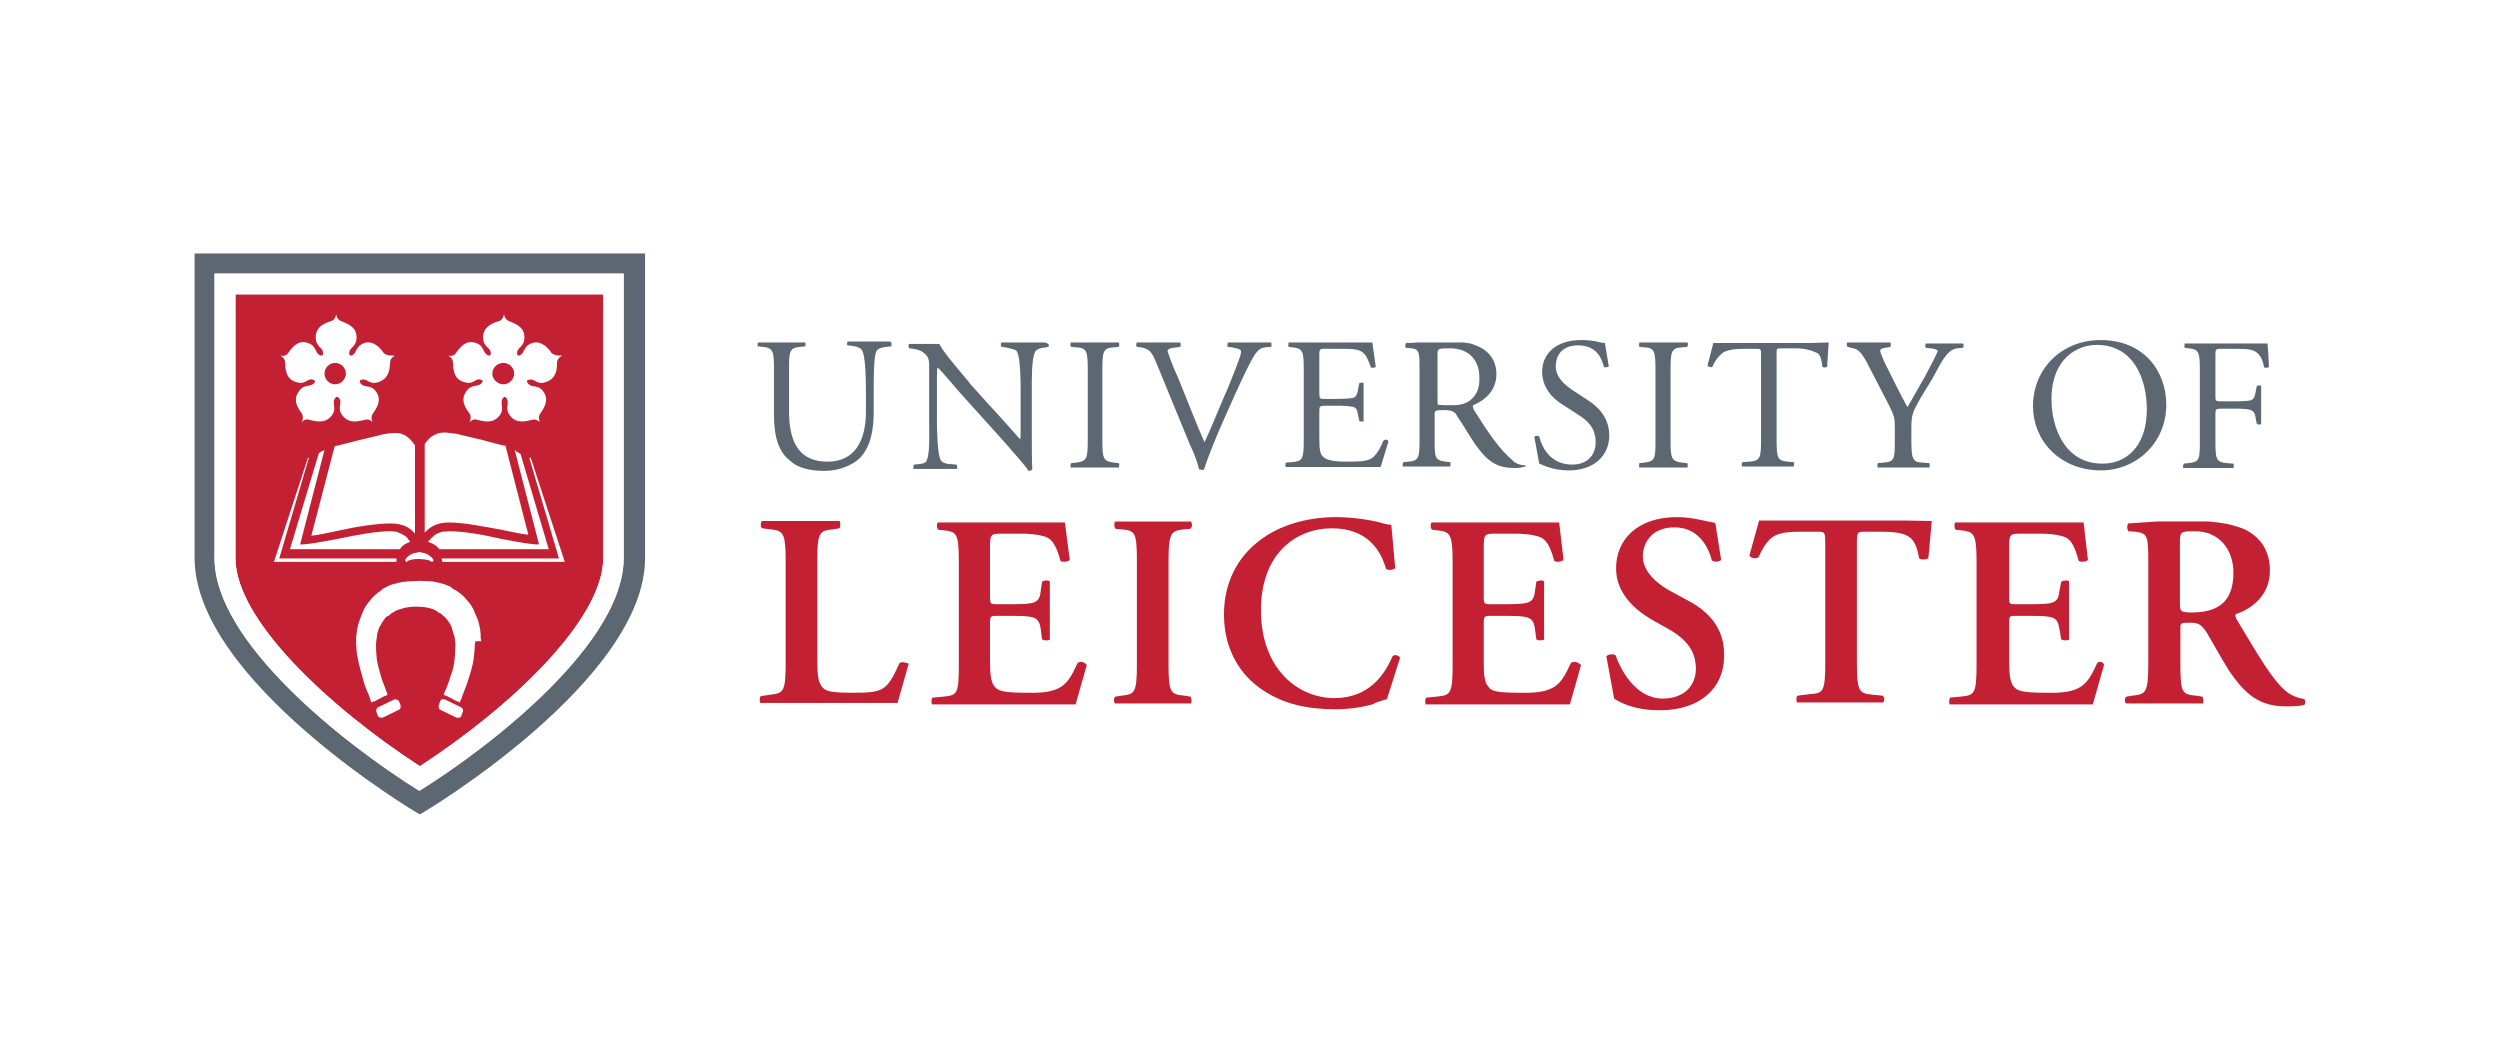 <?xml version="1.0" encoding="utf-8"?>
<!-- Generator: Adobe Illustrator 28.0.0, SVG Export Plug-In . SVG Version: 6.00 Build 0)  -->
<svg version="1.1" id="Layer_1" xmlns="http://www.w3.org/2000/svg" xmlns:xlink="http://www.w3.org/1999/xlink" x="0px" y="0px"
	 viewBox="0 0 513.9 216.4" style="enable-background:new 0 0 513.9 216.4;" xml:space="preserve">
<style type="text/css">
	.st0{fill:#FFFFFF;}
	.st1{fill:#C32033;}
	.st2{fill:#5D6771;}
</style>
<rect id="backing" class="st0" width="513.9" height="216.4"/>
<g id="university-of-leicester">
	<path class="st1" d="M86.3,157.5c18.7-12.1,37.7-30.1,37.7-42.8c0-54.2,0-54.2,0-54.2c-75.6,0-75.6,0-75.6,0c0,54.2,0,54.2,0,54.2
		C48.3,127.3,67.6,145.3,86.3,157.5z"/>
	<path class="st2" d="M128.2,114.7c0,17.1-26.3,38-42,47.8c-15.8-9.8-42.1-30.7-42.1-47.8c0-58.5,0-58.5,0-58.5
		c84.1,0,84.1,0,84.1,0V114.7z M86.3,52.1L86.3,52.1c-46.3,0-46.3,0-46.3,0c0,62.6,0,62.6,0,62.6c0,25.1,45.4,52.3,46.3,52.7l0,0
		c0.9-0.4,46.3-27.6,46.3-52.7c0-62.6,0-62.6,0-62.6H86.3z"/>
	<path class="st0" d="M124,114.7c0,12.7-19.1,30.7-37.7,42.8c-18.7-12.1-37.9-30.1-37.9-42.8c0-54.2,0-54.2,0-54.2
		c75.6,0,75.6,0,75.6,0V114.7z M44.1,56.3c0,58.5,0,58.5,0,58.5c0,17.1,26.4,38,42.1,47.8c15.7-9.8,42-30.7,42-47.8
		c0-58.5,0-58.5,0-58.5L44.1,56.3z M78.9,72.6c-0.5-0.8-2-2.7-4-2.1c-2.1,0.8-1.4,2.2-2.7,2.6c-0.1,0-0.2,0-0.3-0.1
		c-0.1-0.1-0.1-0.1-0.1-0.3c-0.1-1.4,1.5-1.2,1.5-3.4c0-2.3-2.3-2.9-3.2-3.3c-0.9-0.3-1-1.4-1-1.4s-0.1,1.1-1,1.4
		c-1,0.3-3.2,1-3.2,3.3c0,2.2,1.6,2,1.5,3.4c0,0.1,0,0.2-0.1,0.3l0,0c-0.1,0.1-0.2,0.1-0.3,0.1c-1.4-0.4-0.8-2-2.7-2.6
		c-2.2-0.8-3.5,1.3-4.1,2.1c-0.5,0.8-1.6,0.5-1.6,0.5s1,0.4,1,1.4c0.1,1,0,3.4,2.2,4c2.1,0.8,2.4-1,3.7-0.4c0.1,0.1,0.2,0.1,0.2,0.2
		c0.1,0.1,0,0.2,0,0.3c-0.9,1.2-2.1,0.1-3.3,1.9c-1.4,1.9,0.1,3.7,0.7,4.6c0.4,0.8-0.1,1.7-0.1,1.7s0.8-0.9,1.6-0.5
		c1,0.2,3.2,1,4.6-0.9c1.2-1.6-0.2-2.5,0.8-3.7c0.1-0.1,0.1-0.1,0.3-0.1c0.2,0,0.2,0.1,0.3,0.1c1,1.2-0.5,2.1,0.8,3.7
		c1.4,1.9,3.6,1.1,4.6,0.9c1-0.3,1.6,0.5,1.6,0.5s-0.5-1,0-1.7c0.5-0.8,2.1-2.7,0.7-4.6c-1.2-1.7-2.5-0.5-3.3-1.9
		c0-0.1-0.1-0.1,0-0.3l0,0c0-0.1,0.1-0.2,0.2-0.2c1.4-0.5,1.6,1.2,3.7,0.4c2.3-0.8,2.2-3.1,2.3-4c0-1,1-1.4,1-1.4
		S79.5,73.2,78.9,72.6 M68.9,79c-1.2,0-2.2-1-2.2-2.2s1-2.2,2.2-2.2s2.2,1,2.2,2.2C71.1,77.9,70.1,79,68.9,79 M113.4,72.6
		c-0.5-0.8-2-2.7-4-2.1c-2.1,0.8-1.4,2.2-2.7,2.6c-0.1,0-0.2,0-0.3-0.1c-0.1-0.1-0.1-0.1-0.1-0.3c-0.1-1.4,1.5-1.2,1.5-3.4
		c0-2.3-2.3-2.9-3.2-3.3s-1-1.4-1-1.4s-0.1,1.1-1,1.4c-1,0.3-3.3,1-3.3,3.3c0,2.2,1.6,2,1.6,3.4c0,0.1,0,0.2-0.1,0.3l0,0
		c-0.1,0.1-0.2,0.1-0.3,0.1c-1.4-0.4-0.8-2-2.7-2.6c-2.2-0.8-3.5,1.3-4.1,2.1c-0.5,0.8-1.6,0.5-1.6,0.5s1,0.4,1,1.4
		c0.1,1,0,3.4,2.2,4c2.1,0.8,2.4-1,3.7-0.4c0.1,0.1,0.2,0.1,0.2,0.2c0.1,0.1,0,0.2-0.1,0.3c-0.8,1.2-2.1,0.1-3.3,1.9
		c-1.3,1.9,0.1,3.7,0.8,4.6c0.4,0.8-0.1,1.7-0.1,1.7s0.8-0.9,1.6-0.5c1,0.2,3.2,1,4.6-0.9c1.2-1.6-0.2-2.5,0.8-3.7
		c0.1-0.1,0.1-0.1,0.3-0.1c0.1,0,0.2,0.1,0.2,0.1c1,1.2-0.4,2.1,0.8,3.7c1.4,1.9,3.6,1.1,4.6,0.9c0.9-0.3,1.6,0.5,1.6,0.5
		s-0.5-1,0-1.7c0.5-0.8,2.1-2.7,0.7-4.6c-1.2-1.7-2.5-0.5-3.3-1.9c0-0.1-0.1-0.1-0.1-0.3l0,0c0.1-0.1,0.1-0.2,0.3-0.2
		c1.4-0.5,1.6,1.2,3.7,0.4c2.3-0.8,2.2-3.1,2.2-4c0.1-1,1.1-1.4,1.1-1.4S114.1,73.2,113.4,72.6 M103.5,79c-1.2,0-2.3-1-2.3-2.2
		s1-2.2,2.3-2.2c1.2,0,2.2,1,2.2,2.2C105.7,77.9,104.7,79,103.5,79 M94.8,145.4c-3.3-1.6-3.3-1.6-3.3-1.6c-0.3-0.1-0.9-0.1-1,0.3
		c-0.3,0.8-0.3,0.8-0.3,0.8c-0.1,0.3,0,0.9,0.3,1c3.3,1.6,3.3,1.6,3.3,1.6c0.3,0.1,0.9,0.1,1-0.3c0.3-0.8,0.3-0.8,0.3-0.8
		C95.3,146.1,95.2,145.7,94.8,145.4z M98.9,131.8c0-0.2,0-0.2,0-0.2c-0.1-0.5-0.1-0.5-0.1-0.5c0-0.2,0-0.4,0-0.8
		c-0.1-0.9-0.1-0.9-0.1-0.9c-0.2-1.1-0.4-2.1-1-3.2c-0.3-1-1-2.1-1.6-2.7c-0.7-0.9-1.4-1.5-2.3-2.1c-0.4-0.2-0.9-0.4-1.2-0.8
		c-0.4-0.2-0.9-0.3-1.2-0.5c-0.3-0.1-0.8-0.2-1.1-0.3c-0.3-0.1-0.8-0.1-1-0.2c-0.3-0.1-0.7-0.1-0.9-0.1c-0.3,0-1.2-0.1-2.3-0.1l0,0
		c-1,0.1-1.9,0.1-2.3,0.1c-0.3,0.1-0.5,0.1-0.9,0.1c-0.3,0.1-0.7,0.1-1,0.2s-0.8,0.2-1.2,0.3c-0.3,0.1-0.8,0.3-1.2,0.5
		c-0.3,0.2-0.9,0.4-1.2,0.8c-0.8,0.5-1.6,1.2-2.3,2.1c-0.7,0.8-1.2,1.7-1.6,2.7s-0.8,2.1-1,3.2c-0.1,0.9-0.1,0.9-0.1,0.9
		c0,0.3-0.1,0.5-0.1,0.8c0,0.5,0,0.5,0,0.5c0,0.2,0,0.2,0,0.2c0,0.1,0,0.1,0,0.1l0,0c0,0.1,0,0.1,0,0.1c0,0.1,0,0.1,0,0.1
		c0,0.3,0,0.3,0,0.3c0.1,1,0.1,2,0.3,2.7c0.3,1.7,0.8,3.4,1.2,4.8c0.3,1.3,0.9,2.4,1.2,3.2c0.1,0.3,0.3,0.8,0.3,1
		c0.1,0.2,0.2,0.3,0.2,0.3c0.4-0.2,0.4-0.2,0.4-0.2c0.3-0.1,0.3-0.1,0.3-0.1c1.9-1,1.9-1,1.9-1c0.3-0.1,0.3-0.1,0.3-0.1
		c0.2-0.1,0.2-0.1,0.2-0.1c0.2-0.1,0.2-0.1,0.2-0.1s-0.1-0.1-0.1-0.2c-0.1-0.2-0.1-0.4-0.3-0.8c-0.2-0.8-0.7-1.6-1-2.8
		s-0.8-2.6-0.9-4.1c-0.1-0.8-0.1-1.4-0.1-2.3c0-0.2,0-0.2,0-0.2c0-0.1,0-0.1,0-0.1l0,0c0-0.1,0-0.1,0-0.1c0.1-0.8,0.1-0.8,0.1-0.8
		c0-0.2,0-0.3,0.1-0.5c0-0.4,0-0.4,0-0.4c0.2-0.8,0.3-1.4,0.8-2.1c0.2-0.5,0.7-1.1,1-1.5c0,0,0.2-0.2,0.7-0.4c0-0.1,0.1-0.1,0.1-0.1
		c0.1-0.1,0.2-0.2,0.3-0.3c0.1,0,0.1-0.1,0.2-0.1l0,0c0.1-0.1,0.3-0.1,0.5-0.3c0.1,0,0.1,0,0.1-0.1l0,0c1-0.4,2.4-0.9,4.3-0.9
		s3.2,0.3,4.3,0.9l0,0c0,0.1,0.1,0.1,0.1,0.1c0.1,0.1,0.3,0.2,0.4,0.3c0.1,0,0.1,0,0.1,0c0.1,0.1,0.1,0.1,0.2,0.1
		c0.1,0.1,0.3,0.2,0.3,0.3c0.1,0,0.1,0.1,0.1,0.1c0.3,0.2,0.5,0.4,0.5,0.4c0.4,0.4,0.8,1,1.1,1.5c0.3,0.5,0.4,1.3,0.7,2.1
		c0.1,0.4,0.1,0.4,0.1,0.4c0.1,0.1,0.1,0.3,0.1,0.5c0.1,0.8,0.1,0.8,0.1,0.8c0,0.1,0,0.1,0,0.1l0,0c0,0.1,0,0.1,0,0.1
		c0,0.2,0,0.2,0,0.2c0,0.9-0.1,1.6-0.1,2.3c-0.1,1.5-0.4,2.9-0.9,4.1c-0.3,1.2-0.8,2.2-1,2.8c-0.1,0.3-0.3,0.5-0.3,0.8
		c-0.1,0.1-0.1,0.2-0.1,0.2c0.2,0.1,0.2,0.1,0.2,0.1c0.2,0.1,0.2,0.1,0.2,0.1c0.3,0.1,0.3,0.1,0.3,0.1c1.9,1,1.9,1,1.9,1
		c0.3,0.1,0.3,0.1,0.3,0.1c0.4,0.2,0.4,0.2,0.4,0.2s0.1-0.1,0.1-0.3c0.1-0.2,0.3-0.5,0.4-1c0.3-0.8,0.8-1.9,1.2-3.2
		c0.4-1.4,1-2.9,1.2-4.8c0.1-0.9,0.2-1.9,0.2-2.7c0.1-0.3,0.1-0.3,0.1-0.3c0-0.1,0-0.1,0-0.1c0-0.1,0-0.1,0-0.1l0,0v-0.1H98.9z
		 M82,144.1c-0.2-0.3-0.7-0.4-1-0.3c-3.3,1.6-3.3,1.6-3.3,1.6c-0.3,0.1-0.5,0.7-0.3,1c0.3,0.8,0.3,0.8,0.3,0.8
		c0.1,0.3,0.7,0.4,1,0.3c3.3-1.6,3.3-1.6,3.3-1.6c0.3-0.1,0.5-0.7,0.3-1L82,144.1z M81.5,114.8c-24.1,0-24.1,0-24.1,0
		c6.1-20.7,6.1-20.7,6.1-20.7c-0.2,0-0.2,0-0.2,0c-6.7,20.5-6.7,20.5-6.7,20.5c-0.3,0.9-0.3,0.9-0.3,0.9c25.2,0,25.2,0,25.2,0
		C81.5,115.3,81.5,115,81.5,114.8z M84.3,111.4c-0.1-0.2-0.2-0.4-0.4-0.5c0-0.1,0-0.1,0-0.1c-0.1,0-0.1-0.1-0.1-0.1
		c0-0.1,0-0.1,0-0.1c-0.1,0-0.1-0.1-0.1-0.1c-0.9-0.8-1.9-1-2.2-1.2c-0.4,0-0.9-0.1-1.3-0.1c-2.8,0-7.1,0.8-10.4,1.5l0,0
		c0,0-7,1.4-8.1,1.2l0,0c5-19.4,5-19.4,5-19.4c-0.4,0.2-1,0.4-1.2,0.8c-5.9,19.6-5.9,19.6-5.9,19.6c22.6,0,22.6,0,22.6,0
		C82.8,111.8,84.3,111.4,84.3,111.4L84.3,111.4z M81.3,89c-0.8,0-1.6,0.1-2.7,0.3c-0.1,0.1-3.3,0.8-4.9,1.2l0,0
		c-1.6,0.4-4.5,1.2-4.9,1.2C64,110.1,64,110.1,64,110.1c1,0,5.5-1,5.5-1l0,0c3.5-0.8,7.9-1.5,10.8-1.5c2.7,0,4.1,1,5,2.1
		c0-18,0-18,0-18c0-0.1,0-0.1,0-0.2C84.5,90.5,83.5,89,81.3,89z M89.1,115.1L89.1,115.1L89.1,115.1c-0.1-0.1-0.1-0.3-0.2-0.3
		c-0.1-0.1-0.1-0.2-0.2-0.3h-0.1c-0.3-0.3-0.9-0.8-1.9-0.9c-0.3-0.1-0.3-0.1-0.3-0.1c-0.1,0-0.1,0-0.2,0l0,0c-0.1,0-0.1,0-0.1,0H86
		c-0.3,0.1-0.3,0.1-0.3,0.1c-1,0.1-1.5,0.5-2,0.9l0,0c-0.1,0.1-0.1,0.2-0.2,0.3c-0.1,0.1-0.1,0.2-0.2,0.3c0,0.1,0,0.1,0,0.1l0,0
		c0,0.1,0,0.1,0.1,0.2s0.1,0.1,0.2,0.1s0.1,0,0.1-0.1c0.3-0.2,0.8-0.5,2.5-0.5c1.6,0.1,2.2,0.3,2.4,0.5c0.1,0.1,0.1,0.1,0.2,0.1
		s0.1-0.1,0.2-0.1C89.1,115.3,89.1,115.2,89.1,115.1z M90.9,115.5c0,0,0,0,25.2,0c0,0,0,0-0.3-0.9c0,0,0,0-6.7-20.5c0,0,0,0-0.3,0
		c0,0,0,0,6.1,20.7c0,0,0,0-24.2,0C90.9,115,90.9,115.3,90.9,115.5z M88,111.4c0,0,1.6,0.4,2.3,1.5c0,0,0,0,22.5,0c0,0,0,0-5.8-19.6
		c-0.3-0.2-0.8-0.4-1.2-0.8c0,0,0,0,5,19.4l0,0c-1.2,0.2-8.1-1.2-8.1-1.2l0,0c-3.4-0.8-7.5-1.5-10.4-1.5c-0.4,0-1,0.1-1.3,0.1
		c-0.4,0.1-1.4,0.3-2.2,1.2c-0.1,0-0.1,0.1-0.1,0.1s0,0-0.1,0.1l-0.1,0.1c0,0,0,0,0,0.1C88.3,111,88,111.2,88,111.4L88,111.4z
		 M87.3,91.3c0,0.1,0,0.1,0,0.2c0,0,0,0,0,18c0.9-1,2.3-2.1,5-2.1c3.1,0,7.4,0.9,10.8,1.5l0,0c0,0,4.6,1,5.5,1c0,0,0,0-4.7-18.3
		c-0.4,0.1-3.3-0.8-4.9-1.2l0,0c-1.6-0.4-4.8-1.1-5-1.2c-1-0.1-2-0.3-2.7-0.3C88.9,89,87.8,90.5,87.3,91.3z"/>
	<path class="st2" d="M441.3,84.2c0-6.3-2.7-13.3-10.3-13.3c-3.9,0-9.3,2.7-9.3,11.2c0,5.7,2.7,13.2,10.4,13.2
		C436.8,95.4,441.3,92,441.3,84.2z M417.9,83.5c0-7.7,5.9-13.6,13.9-13.6c8.9,0,13.5,6.4,13.5,13.3c0,7.7-6,13.5-13.5,13.5
		C423.1,96.6,417.9,90.3,417.9,83.5z M183.2,70.4c0.1,0.2,0.1,0.5,0,0.8c0,0,0,0-1,0.1s-1.9,0.4-2.1,1c-0.5,1.2-0.5,5.7-0.5,7.9
		c0,0,0,0,0,4.4c0,3.4-0.5,7-2.7,9.4c-1.6,1.7-4.6,2.8-7.4,2.8c-2.7,0-5.5-0.5-7.2-2.2c-2.1-1.6-3.2-4.6-3.2-9.2c0,0,0,0,0-9.2
		c0-3.9-0.1-4.7-2.3-4.9c0,0,0,0-1-0.1c-0.1-0.1-0.1-0.5,0-0.8c0,0,0,0,9.7,0c0.1,0.2,0.1,0.8,0,0.8c0,0,0,0-1,0.1
		c-2.3,0.2-2.3,1-2.3,4.9c0,0,0,0,0,8.4c0,6.2,2,10.3,7.9,10.3c5.7,0,7.9-4.4,7.9-10.3c0,0,0,0,0-4.5c0-2.4-0.1-6.9-0.8-8.1
		c-0.2-0.4-1-0.8-2-0.9c0,0,0,0-1-0.1c-0.1-0.1-0.1-0.5,0-0.8h8.9v0.2H183.2z M261.3,70.4c0.1,0.2,0.1,0.8,0,0.9c0,0,0,0-1.2,0.1
		c-1,0.1-1.4,0.5-2.1,1.4c-1.1,1.7-2.6,4.9-4.4,8.9c0,0,0,0-2.1,4.7c-1.6,3.6-3.4,8.1-4,10.1c-0.1,0.1-0.2,0.1-0.3,0.1
		c-0.2,0-0.3-0.1-0.7-0.1c-0.4-1.6-1.1-3.5-1.9-5.1c0,0,0,0-6.9-16.8c-0.9-2.2-1.4-2.9-3.2-3.2c0,0,0,0-0.8-0.1
		c-0.2-0.2-0.2-0.5,0-0.9c0,0,0,0,8.9,0c0.1,0.2,0.2,0.5,0,0.9c0,0,0,0-0.7,0.1c-1.4,0.1-1.9,0.4-1.9,0.8c0.1,0.3,0.8,2.5,2.1,5.3
		c1.9,4.6,3.5,8.9,5.5,13.4c1.2-2.5,2.8-6.5,3.7-8.6c1.2-2.6,2.9-7,3.5-8.7c0.3-0.8,0.3-1.2,0.3-1.4c0-0.3-0.3-0.5-1.9-0.8
		c0,0,0,0-0.8-0.1c-0.2-0.2-0.1-0.5,0-0.9L261.3,70.4L261.3,70.4z M215.5,71.3c0,0,0,0-0.5,0.1c-1.2,0.1-2.1,0.5-2.2,0.9
		c-0.8,1.4-0.7,6.1-0.7,7.9c0,0,0,0,0,9.4c0,1.2,0,5.8,0.1,6.8c-0.1,0.2-0.3,0.4-0.8,0.4c-0.4-0.8-1.6-2.1-4.9-5.9c0,0,0,0-9.1-10.1
		c-1.1-1.2-3.7-4.4-4.6-5.2c0,0,0,0-0.1,0c-0.1,0.4-0.1,1.4-0.1,2.5c0,0,0,0,0,8.5c0,1.9,0.1,6.9,0.8,8c0.2,0.4,1,0.8,2,0.8
		c0,0,0,0,1.2,0.1c0.2,0.3,0.2,0.8,0.1,0.9c0,0,0,0-8.9,0c-0.1-0.2-0.1-0.5,0.1-0.9c0,0,0,0,1-0.1s1.5-0.3,1.6-0.8
		c0.7-1.4,0.5-6.1,0.5-8c0,0,0,0,0-11.2c0-1.1,0-1.9-0.9-2.7c-0.5-0.5-1.4-0.9-2.4-1c0,0,0,0-0.8-0.1c-0.1-0.2-0.2-0.5-0.1-0.9
		c0,0,0,0,6.3,0c1,2.1,5.5,7,6.5,8.4c0,0,0,0,3.7,4.1c2.7,2.9,4.6,5.1,6.3,7c0,0,0,0,0.1,0c0.1-0.1,0.1-0.8,0.1-1.6c0,0,0,0,0-8.3
		c0-1.7,0-6.9-0.8-8.1c-0.2-0.3-0.9-0.5-2.4-0.8c0,0,0,0-0.7-0.1c-0.2-0.1-0.2-0.5-0.1-0.9c0,0,0,0,8.9,0
		C215.7,70.6,215.7,71,215.5,71.3z M220.2,71.3c-0.2-0.1-0.2-0.5-0.1-0.9c0,0,0,0,9.9,0c0.1,0.2,0.1,0.8,0,0.9c0,0,0,0-1,0.1
		c-2.3,0.1-2.4,0.9-2.4,4.9c0,0,0,0,0,13.9c0,4,0.1,4.6,2.4,4.9c0,0,0,0,1,0.1c0.1,0.1,0.1,0.5,0,0.9c0,0,0,0-9.9,0
		c-0.1-0.1-0.1-0.5,0.1-0.9c0,0,0,0,1-0.1c2.3-0.3,2.4-0.9,2.4-4.9c0,0,0,0,0-13.9c0-4-0.1-4.8-2.4-4.9L220.2,71.3z M337,71.3
		c-0.1-0.1-0.1-0.5,0-0.9c0,0,0,0,9.9,0c0.1,0.2,0.1,0.8-0.1,0.9c0,0,0,0-1,0.1c-2.3,0.1-2.4,0.9-2.4,4.9c0,0,0,0,0,13.9
		c0,4,0.1,4.6,2.4,4.9c0,0,0,0,1,0.1c0.2,0.1,0.1,0.5,0.1,0.9c0,0,0,0-9.9,0c-0.1-0.1-0.1-0.5,0-0.9c0,0,0,0,1-0.1
		c2.3-0.3,2.3-0.9,2.3-4.9c0,0,0,0,0-13.9c0-4-0.1-4.8-2.3-4.9L337,71.3z M379.8,71.3c-0.2-0.2-0.2-0.5-0.1-0.9c0,0,0,0,8.9,0
		c0.1,0.2,0.1,0.8,0,0.9c0,0,0,0-0.5,0.1c-1.4,0.2-1.6,0.3-1.6,0.8c0,0.3,1,2.6,1.2,2.9c1.4,2.8,2.9,5.9,4.4,8.6
		c1.2-2.1,2.5-4.4,3.7-6.5c1.1-2.1,2.5-4.7,2.5-5.1c0-0.2-0.8-0.5-1.6-0.5c0,0,0,0-0.8-0.1c-0.2-0.2-0.2-0.5,0-0.9c0,0,0,0,7.6,0
		c0.2,0.2,0.2,0.5,0,0.9c0,0,0,0-1.2,0.1c-2.1,0.3-3.2,2.8-5,6.1c0,0,0,0-2.5,4.1c-1.6,2.9-1.9,3.3-1.9,6.3c0,0,0,0,0,2.1
		c0,4.1,0.2,4.8,2.3,4.9c0,0,0,0,1.4,0.1c0.1,0.2,0.1,0.8,0,0.9c0,0,0,0-10.6,0c-0.1-0.1-0.1-0.5,0-0.9c0,0,0,0,1.2-0.1
		c2.3-0.2,2.3-0.8,2.3-4.9c0,0,0,0,0-2.1c0-2.2-0.1-2.6-1.2-4.8c0,0,0,0-4.6-8.9c-1.4-2.5-2-2.7-3.2-2.9L379.8,71.3z M466.4,75.4
		c-0.1,0.2-0.7,0.3-1,0.1c-0.3-1.6-0.8-3.1-2.7-3.6c-0.9-0.2-2.2-0.2-3.7-0.2c0,0,0,0-2.4,0c-1.2,0-1.2,0.1-1.2,1.5c0,0,0,0,0,8.2
		c0,1.1,0.1,1.1,1.3,1.1c0,0,0,0,2.6,0c1.6,0,2.8-0.1,3.3-0.2c0.3-0.1,0.8-0.3,1-1.4c0,0,0,0,0.3-1.5c0.1-0.2,0.7-0.2,0.9-0.1
		c0,0,0,0,0,7.9c-0.2,0.1-0.7,0.1-0.9-0.1c0,0,0,0-0.3-1.5c-0.1-0.8-0.5-1.2-1.2-1.4c-0.5-0.1-1.5-0.2-3.1-0.2c0,0,0,0-2.6,0
		c-1.2,0-1.3,0.1-1.3,1.1c0,0,0,0,0,5.3c0,4,0.1,4.6,2.4,4.8c0,0,0,0,1.3,0.1c0.1,0.1,0.1,0.5,0,0.9c0,0,0,0-10.3,0
		c-0.1-0.1-0.1-0.5,0.1-0.9c0,0,0,0,1-0.1c2.3-0.3,2.3-0.8,2.3-4.8c0,0,0,0,0-14c0-3.9-0.1-4.6-2.3-4.8c0,0,0,0-0.8-0.1
		c-0.1-0.1-0.1-0.5,0-0.9c0,0,0,0,4.6,0c0,0,0,0,7.2,0c0,0,0,0,5.2,0C466.3,72.2,466.3,74,466.4,75.4z M302.2,82.3
		c-1.2,0.9-2.6,1-3.9,1c-2.1,0-2.5-0.1-2.7-0.1c-0.1-0.1-0.1-0.5-0.1-1.3c0-9.1,0-9.1,0-9.1c0-1.1,0.1-1.2,2.5-1.2
		c4.4,0,6.1,2.9,6.1,6C304.2,80.1,303.3,81.4,302.2,82.3z M313.6,95.7c-1.1-0.1-2.1-0.4-2.7-1.1c-2.6-2.2-4.7-5.2-7.9-10.3
		c-0.2-0.3-0.3-0.8-0.2-1c2-0.8,4.8-2.7,4.8-6.4c0-2.7-1.4-4.5-3.3-5.5c-0.8-0.3-1.6-0.8-2.7-0.9c-0.1,0-0.5-0.1-1-0.1
		c-0.1,0-0.7,0-1,0c-6.9,0-6.9,0-6.9,0c-0.4,0-1.2,0-1.3,0c-0.9,0.1-1.6,0.1-2.3,0.1c-0.3,0.1-0.3,0.8-0.1,1
		c1.2,0.1,1.2,0.1,1.2,0.1c1.6,0.2,1.6,0.9,1.6,4.6c0,13.9,0,13.9,0,13.9c0,4-0.1,4.6-2.3,4.8c-1,0.1-1,0.1-1,0.1
		c-0.2,0.2-0.2,0.8-0.1,0.9c9.7,0,9.7,0,9.7,0c0.1-0.2,0.1-0.8,0-0.9c-0.9-0.1-0.9-0.1-0.9-0.1c-2.3-0.3-2.3-0.8-2.3-4.8
		c0-4.9,0-4.9,0-4.9c0-0.8,0.1-0.9,1.9-0.9c1.6,0,2.3,0.3,2.7,1.2c1.2,1.7,2.8,4.5,3.8,5.9c2.7,3.8,4.7,4.8,8.1,4.8
		c0.8,0,1.4-0.1,1.6-0.2C313.8,96,313.7,95.7,313.6,95.7z M285.4,90.8c0,0,0,0-1.6,5.2c0,0,0,0-10.5,0c0,0,0,0-3.5,0c0,0,0,0-5.5,0
		c-0.1-0.1-0.1-0.5,0-0.9c0,0,0,0,1.3-0.1c2.3-0.2,2.4-0.8,2.4-4.8c0,0,0,0,0-14c0-3.9-0.1-4.6-2.4-4.8c0,0,0,0-0.7-0.1
		c-0.1-0.1-0.1-0.5,0-0.9c0,0,0,0,4.7,0c0,0,0,0,7.2,0c0,0,0,0,5.3,0c0,0,0,0,0.7,5c-0.1,0.2-0.9,0.3-1,0.1c-0.7-1.7-1-3.2-2.9-3.6
		c-0.9-0.2-2.1-0.2-3.7-0.2c0,0,0,0-2.8,0c-1.2,0-1.2,0.1-1.2,1.5c0,0,0,0,0,7.6c0,1.2,0.1,1.2,1.3,1.2c0,0,0,0,2.3,0
		c1.6,0,2.8-0.1,3.3-0.2c0.4-0.1,0.8-0.4,1-1.4c0,0,0,0,0.3-1.6c0.1-0.1,0.7-0.2,0.9-0.1c0,0,0,0,0,7.9c-0.2,0.1-0.8,0.1-0.9-0.1
		c0,0,0,0-0.3-1.5c-0.1-0.8-0.4-1.3-1.2-1.4c-0.5-0.1-1.4-0.2-3.1-0.2c0,0,0,0-2.3,0c-1.2,0-1.3,0.1-1.3,1.1c0,0,0,0,0,5.5
		c0,2.1,0.1,3.4,0.8,3.9c0.4,0.4,1.3,1,4.7,1c3.1,0,4-0.1,4.9-0.5c0.8-0.3,1.9-1.6,2.7-3.7C284.7,90.2,285.3,90.3,285.4,90.8z
		 M330.8,89.5c0,4.3-3.3,7.2-8.3,7.2c-3.3,0-5.3-1.1-6.1-1.4c0,0,0,0-1-5.5c0.1-0.2,0.8-0.3,1-0.1c0.5,2.1,2.2,5.8,6.8,5.8
		c3.3,0,4.8-2.2,4.8-4.5c0-1.6-0.3-3.6-3.2-5.5c0,0,0,0-3.7-2.4c-2-1.2-4.1-3.5-4.1-6.7c0-3.6,2.8-6.5,8-6.5c1.2,0,2.5,0.1,3.6,0.4
		c0.4,0.1,1,0.2,1.3,0.2c0,0,0,0,0.8,4.8c-0.1,0.2-0.8,0.3-1,0.1c-0.5-1.9-1.6-4.4-5.3-4.4s-4.6,2.5-4.6,4.3c0,2.3,1.9,3.8,3.3,4.8
		c0,0,0,0,3.2,2.1C328.4,83.5,330.8,85.8,330.8,89.5z M375.9,70.4c0,0,0,0-0.3,4.9c-0.1,0.3-0.8,0.3-1,0.1c-0.1-1-0.3-2.4-1-2.8
		c-1-0.5-2.4-1-4.6-1c0,0,0,0-2.7,0c-1.2,0-1.1,0-1.1,1.3c0,0,0,0,0,17.2c0,4,0.1,4.6,2.3,4.8c0,0,0,0,1.2,0.1
		c0.2,0.1,0.1,0.5,0,0.9c0,0,0,0-10.6,0c-0.1-0.2-0.1-0.8,0.1-0.9c0,0,0,0,1.4-0.1c2.3-0.2,2.4-0.8,2.4-4.8c0,0,0,0,0-17.2
		c0-1.2,0-1.2-1.2-1.2c0,0,0,0-2.1,0c-1.6,0-3.8,0.1-4.8,1s-1.4,1.6-1.9,2.7c-0.3,0.2-0.9,0-1-0.3c0,0,0,0,1.2-4.6c0,0,0,0,3.8,0
		c0.1,0,0.3,0,0.3,0s0,0,15.8,0L375.9,70.4L375.9,70.4z"/>
	<path class="st1" d="M233.7,136.5c0,0,0,0,0-21.2c0-6-0.4-6.2-3.2-6.5c0,0,0,0-1.2-0.1c-0.3-0.3-0.3-1.2-0.1-1.5c0,0,0,0,15.6,0
		c0.3,0.3,0.3,1.2-0.1,1.5c0,0,0,0-1.2,0.1c-2.7,0.3-3.3,0.5-3.3,6.5c0,0,0,0,0,21.2c0,6.1,0.5,6.2,3.3,6.5c0,0,0,0,1.2,0.2
		c0.3,0.3,0.3,1.1,0.1,1.4c0,0,0,0-15.6,0c-0.3-0.3-0.3-1.2,0.1-1.4c0,0,0,0,1.2-0.2C233.2,142.7,233.7,142.6,233.7,136.5z
		 M459.1,117.7c0-4.6-2.8-8.5-7.9-8.5c-3.1,0-3.1,0.1-3.1,2.7c0,0,0,0,0,11.9c0,1.9,0,2.1,2.7,2.1
		C456.6,125.8,459.1,123.1,459.1,117.7z M473.7,144.9c-0.8,0.2-1.9,0.3-3.7,0.3c-5.5,0-8.4-2.3-11.9-7.5c-1.5-2.4-3.2-5.5-4.5-7.7
		c-1.1-1.6-1.6-2-3.5-2s-1.9,0.1-1.9,1.2c0,0,0,0,0,7.3c0,6.1,0.4,6.2,3.2,6.5c0,0,0,0,1.3,0.2c0.3,0.3,0.3,1.1,0.1,1.4
		c0,0,0,0-15.8,0c-0.3-0.3-0.3-1.2,0.1-1.4c0,0,0,0,1.2-0.2c2.7-0.3,3.3-0.4,3.3-6.5c0,0,0,0,0-20.8c0-5.5-0.1-6.1-2.7-6.4
		c0,0,0,0-1.4-0.1c-0.3-0.4-0.3-1.3,0-1.6c1.3-0.1,2.7-0.2,4.4-0.3c0.1,0,1-0.1,1.6-0.1c0,0,0,0,10.1,0c0.9,0,1.2,0.1,1.3,0.1
		c2.6,0.2,4.9,0.8,6.7,1.6c2.9,1.5,5,4.1,5,8.4c0,5.2-3.9,7.9-6.9,8.9c-0.3,0.1-0.2,0.5,0,1c4.6,7.7,7.4,12.5,10.1,14.8
		c1.5,1.3,3.3,1.6,3.9,1.7C473.9,144,473.9,144.6,473.7,144.9z M184.9,136.3c-2.6,5.9-3.5,6.1-9.8,6.1c-4.6,0-5.5-0.4-6.1-1.2
		c-0.9-1-1-2.9-1-5.9c0-20.1,0-20.1,0-20.1c0-5.9,0.5-6.1,3.3-6.4c1.2-0.2,1.2-0.2,1.2-0.2c0.3-0.2,0.3-1.1,0.1-1.5c-16,0-16,0-16,0
		c-0.3,0.4-0.3,1.3,0.1,1.5c1.6,0.2,1.6,0.2,1.6,0.2c2.6,0.3,3.2,0.5,3.2,6.4c0,21.2,0,21.2,0,21.2c0,5.9-0.5,6.1-3.2,6.4
		c-1.9,0.3-1.9,0.3-1.9,0.3c-0.3,0.2-0.3,1.1-0.1,1.4c8.4,0,8.4,0,8.4,0c5.9,0,5.9,0,5.9,0c13.9,0,13.9,0,13.9,0
		c2.3-8.1,2.3-8.1,2.3-8.1C186.4,136.3,185.4,135.9,184.9,136.3z M221.5,136.3c-2.1,4.6-3.3,6.3-10.5,6.1c-4.8,0-5.8-0.4-6.5-1.2
		c-0.9-1-1-2.9-1-5.9c0-7.2,0-7.2,0-7.2c0-1.4,0.1-1.5,1.4-1.5c2.7,0,2.7,0,2.7,0c4.9,0,5.9,0.1,6.3,2.5c0.3,2.3,0.3,2.3,0.3,2.3
		c0.3,0.3,1.2,0.3,1.6,0.1c0-12,0-12,0-12c-0.4-0.3-1.3-0.2-1.6,0.1c-0.3,2.1-0.3,2.1-0.3,2.1c-0.3,2.4-1.4,2.5-6.3,2.5
		c-2.7,0-2.7,0-2.7,0c-1.3,0-1.4-0.1-1.4-1.5c0-9.6,0-9.6,0-9.6c0-3.3,0-3.4,2.5-3.4c3.8,0,3.8,0,3.8,0c1.5,0,3.3,0.1,4.6,0.5
		c1.9,0.4,2.7,1.9,3.6,5.1c0.4,0.3,1.6,0.2,1.9-0.2c-1-7.7-1-7.7-1-7.7c-7.7,0-7.7,0-7.7,0c-10.9,0-10.9,0-10.9,0
		c-7.5,0-7.5,0-7.5,0c-0.3,0.3-0.3,1.2,0.1,1.5c1,0.1,1,0.1,1,0.1c2.7,0.3,3.2,0.5,3.2,6.5c0,21.2,0,21.2,0,21.2
		c0,6.1-0.4,6.2-3.2,6.5c-2.2,0.2-2.2,0.2-2.2,0.2c-0.3,0.3-0.3,1.1-0.1,1.4c8.8,0,8.8,0,8.8,0c6.5,0,6.5,0,6.5,0
		c14.2,0,14.2,0,14.2,0c2.3-8.1,2.3-8.1,2.3-8.1C223,136.1,222.1,135.8,221.5,136.3z M285.1,143.7c2.7-8.5,2.7-8.5,2.7-8.5
		c-0.3-0.5-1.2-0.8-1.6-0.2c-1.6,3.7-4.8,8.5-11.9,8.5c-7.4,0-15.1-5.9-15.1-18.1c0-11.7,7.3-16.8,14.6-16.8
		c7.5,0,10.1,4.8,11.1,8.3c0.3,0.4,1.4,0.3,1.9-0.1c-0.8-8.9-0.8-8.9-0.8-8.9c-0.5-0.1-1-0.1-1.6-0.3c-2.7-0.8-6.7-1.3-9.8-1.3
		c-5.8,0-11.6,1.6-15.8,4.9c-4.3,3.3-7.2,8.4-7.2,15.1c0,7.4,3.5,12.7,8.2,15.7c4.1,2.7,8.9,3.8,14.7,3.8c2.9,0,6-0.5,7.9-1.1
		C282.2,144.5,284.9,143.8,285.1,143.7z M322.9,136.3c-2.1,4.6-3.3,6.3-10.6,6.1c-4.8,0-5.8-0.4-6.3-1.2c-1-1-1-2.9-1-5.9
		c0-7.2,0-7.2,0-7.2c0-1.4,0.1-1.5,1.4-1.5c2.7,0,2.7,0,2.7,0c5,0,6,0.1,6.4,2.5c0.3,2.3,0.3,2.3,0.3,2.3c0.3,0.3,1.2,0.3,1.6,0.1
		c0-12,0-12,0-12c-0.3-0.3-1.2-0.2-1.6,0.1c-0.3,2.1-0.3,2.1-0.3,2.1c-0.3,2.4-1.4,2.5-6.4,2.5c-2.7,0-2.7,0-2.7,0
		c-1.3,0-1.4-0.1-1.4-1.5c0-9.6,0-9.6,0-9.6c0-3.3,0-3.4,2.5-3.4c3.8,0,3.8,0,3.8,0c1.5,0,3.3,0.1,4.6,0.5c1.9,0.4,2.7,1.9,3.6,5.1
		c0.4,0.3,1.5,0.2,1.9-0.2c-0.9-7.7-0.9-7.7-0.9-7.7c-7.9,0-7.9,0-7.9,0c-10.8,0-10.8,0-10.8,0c-7.5,0-7.5,0-7.5,0
		c-0.3,0.3-0.3,1.2,0.1,1.5c0.9,0.1,0.9,0.1,0.9,0.1c2.7,0.3,3.3,0.5,3.3,6.5c0,21.2,0,21.2,0,21.2c0,6.1-0.5,6.2-3.3,6.5
		c-2.1,0.2-2.1,0.2-2.1,0.2c-0.3,0.3-0.3,1.1-0.1,1.4c8.8,0,8.8,0,8.8,0c6.5,0,6.5,0,6.5,0c14.3,0,14.3,0,14.3,0
		c2.3-8.1,2.3-8.1,2.3-8.1C324.4,136.1,323.5,135.8,322.9,136.3z M346.7,123.3c-3.5-1.9-3.5-1.9-3.5-1.9c-3.7-2.1-5.5-4.6-5.5-7
		c0-2.9,1.9-6,6.5-6c4.8,0,6.9,3.8,7.7,6.8c0.4,0.4,1.5,0.3,1.9-0.1c-1.2-7.6-1.2-7.6-1.2-7.6c-2.7-0.5-4.8-1.2-7.9-1.2
		c-8.3,0-12.5,4.8-12.5,10.5c0,5.1,3.7,8.6,8.1,11c2.5,1.4,2.5,1.4,2.5,1.4c4.3,2.4,5.8,5,5.8,8.3c0,3.5-2.5,6.1-6.8,6.1
		c-5.7,0-8.7-6.1-9.7-8.9c-0.4-0.3-1.4-0.3-1.9,0.2c1.6,8.7,1.6,8.7,1.6,8.7c1.2,0.8,4.1,2.4,9.4,2.4c8.3,0,13.2-4.6,13.2-11.1
		C354.6,128.7,350.6,125.3,346.7,123.3z M391.4,107c-23.3,0-23.3,0-23.3,0c-6.5,0-6.5,0-6.5,0c-2,7.2-2,7.2-2,7.2
		c0.2,0.5,1.4,0.8,1.9,0.3c2.1-4.6,3.6-5.2,8.9-5.2c3.3,0,3.3,0,3.3,0c1.4,0,1.5,0.1,1.5,2.5c0,24.5,0,24.5,0,24.5
		c0,6.1-0.5,6.2-3.3,6.4c-2.4,0.3-2.4,0.3-2.4,0.3c-0.3,0.2-0.3,1.1-0.1,1.4c17.7,0,17.7,0,17.7,0c0.3-0.3,0.3-1.2-0.1-1.4
		c-2.1-0.2-2.1-0.2-2.1-0.2c-2.6-0.3-3.2-0.4-3.2-6.5c0-24.5,0-24.5,0-24.5c0-2.4,0.1-2.5,1.5-2.5c3.3,0,3.3,0,3.3,0
		c6.1,0,7.2,1.1,8,5.5c0.5,0.3,1.5,0.3,1.9-0.1c0.7-7.6,0.7-7.6,0.7-7.6L391.4,107L391.4,107z M431.1,136.3
		c-2.1,4.6-3.3,6.3-10.6,6.1c-4.8,0-5.8-0.4-6.5-1.2c-0.9-1-1-2.9-1-5.9c0-7.2,0-7.2,0-7.2c0-1.4,0-1.5,1.3-1.5c2.7,0,2.7,0,2.7,0
		c5,0,5.9,0.1,6.3,2.5c0.4,2.3,0.4,2.3,0.4,2.3c0.3,0.3,1.2,0.3,1.6,0.1c0-12,0-12,0-12c-0.3-0.3-1.2-0.2-1.6,0.1
		c-0.4,2.1-0.4,2.1-0.4,2.1c-0.3,2.4-1.3,2.5-6.3,2.5c-2.7,0-2.7,0-2.7,0c-1.3,0-1.3-0.1-1.3-1.5c0-9.6,0-9.6,0-9.6
		c0-3.3,0-3.4,2.5-3.4c3.7,0,3.7,0,3.7,0c1.5,0,3.3,0.1,4.6,0.5c1.9,0.4,2.6,1.9,3.5,5.1c0.4,0.3,1.6,0.2,1.9-0.2
		c-0.9-7.7-0.9-7.7-0.9-7.7c-7.9,0-7.9,0-7.9,0c-10.9,0-10.9,0-10.9,0c-7.6,0-7.6,0-7.6,0c-0.2,0.3-0.2,1.2,0.1,1.5
		c1,0.1,1,0.1,1,0.1c2.7,0.3,3.3,0.5,3.3,6.5c0,21.2,0,21.2,0,21.2c0,6.1-0.5,6.2-3.3,6.5c-2.1,0.2-2.1,0.2-2.1,0.2
		c-0.3,0.3-0.3,1.1-0.1,1.4c8.7,0,8.7,0,8.7,0c6.5,0,6.5,0,6.5,0c14.2,0,14.2,0,14.2,0c2.3-8.1,2.3-8.1,2.3-8.1
		C432.5,136.1,431.5,135.8,431.1,136.3z"/>
</g>
</svg>
